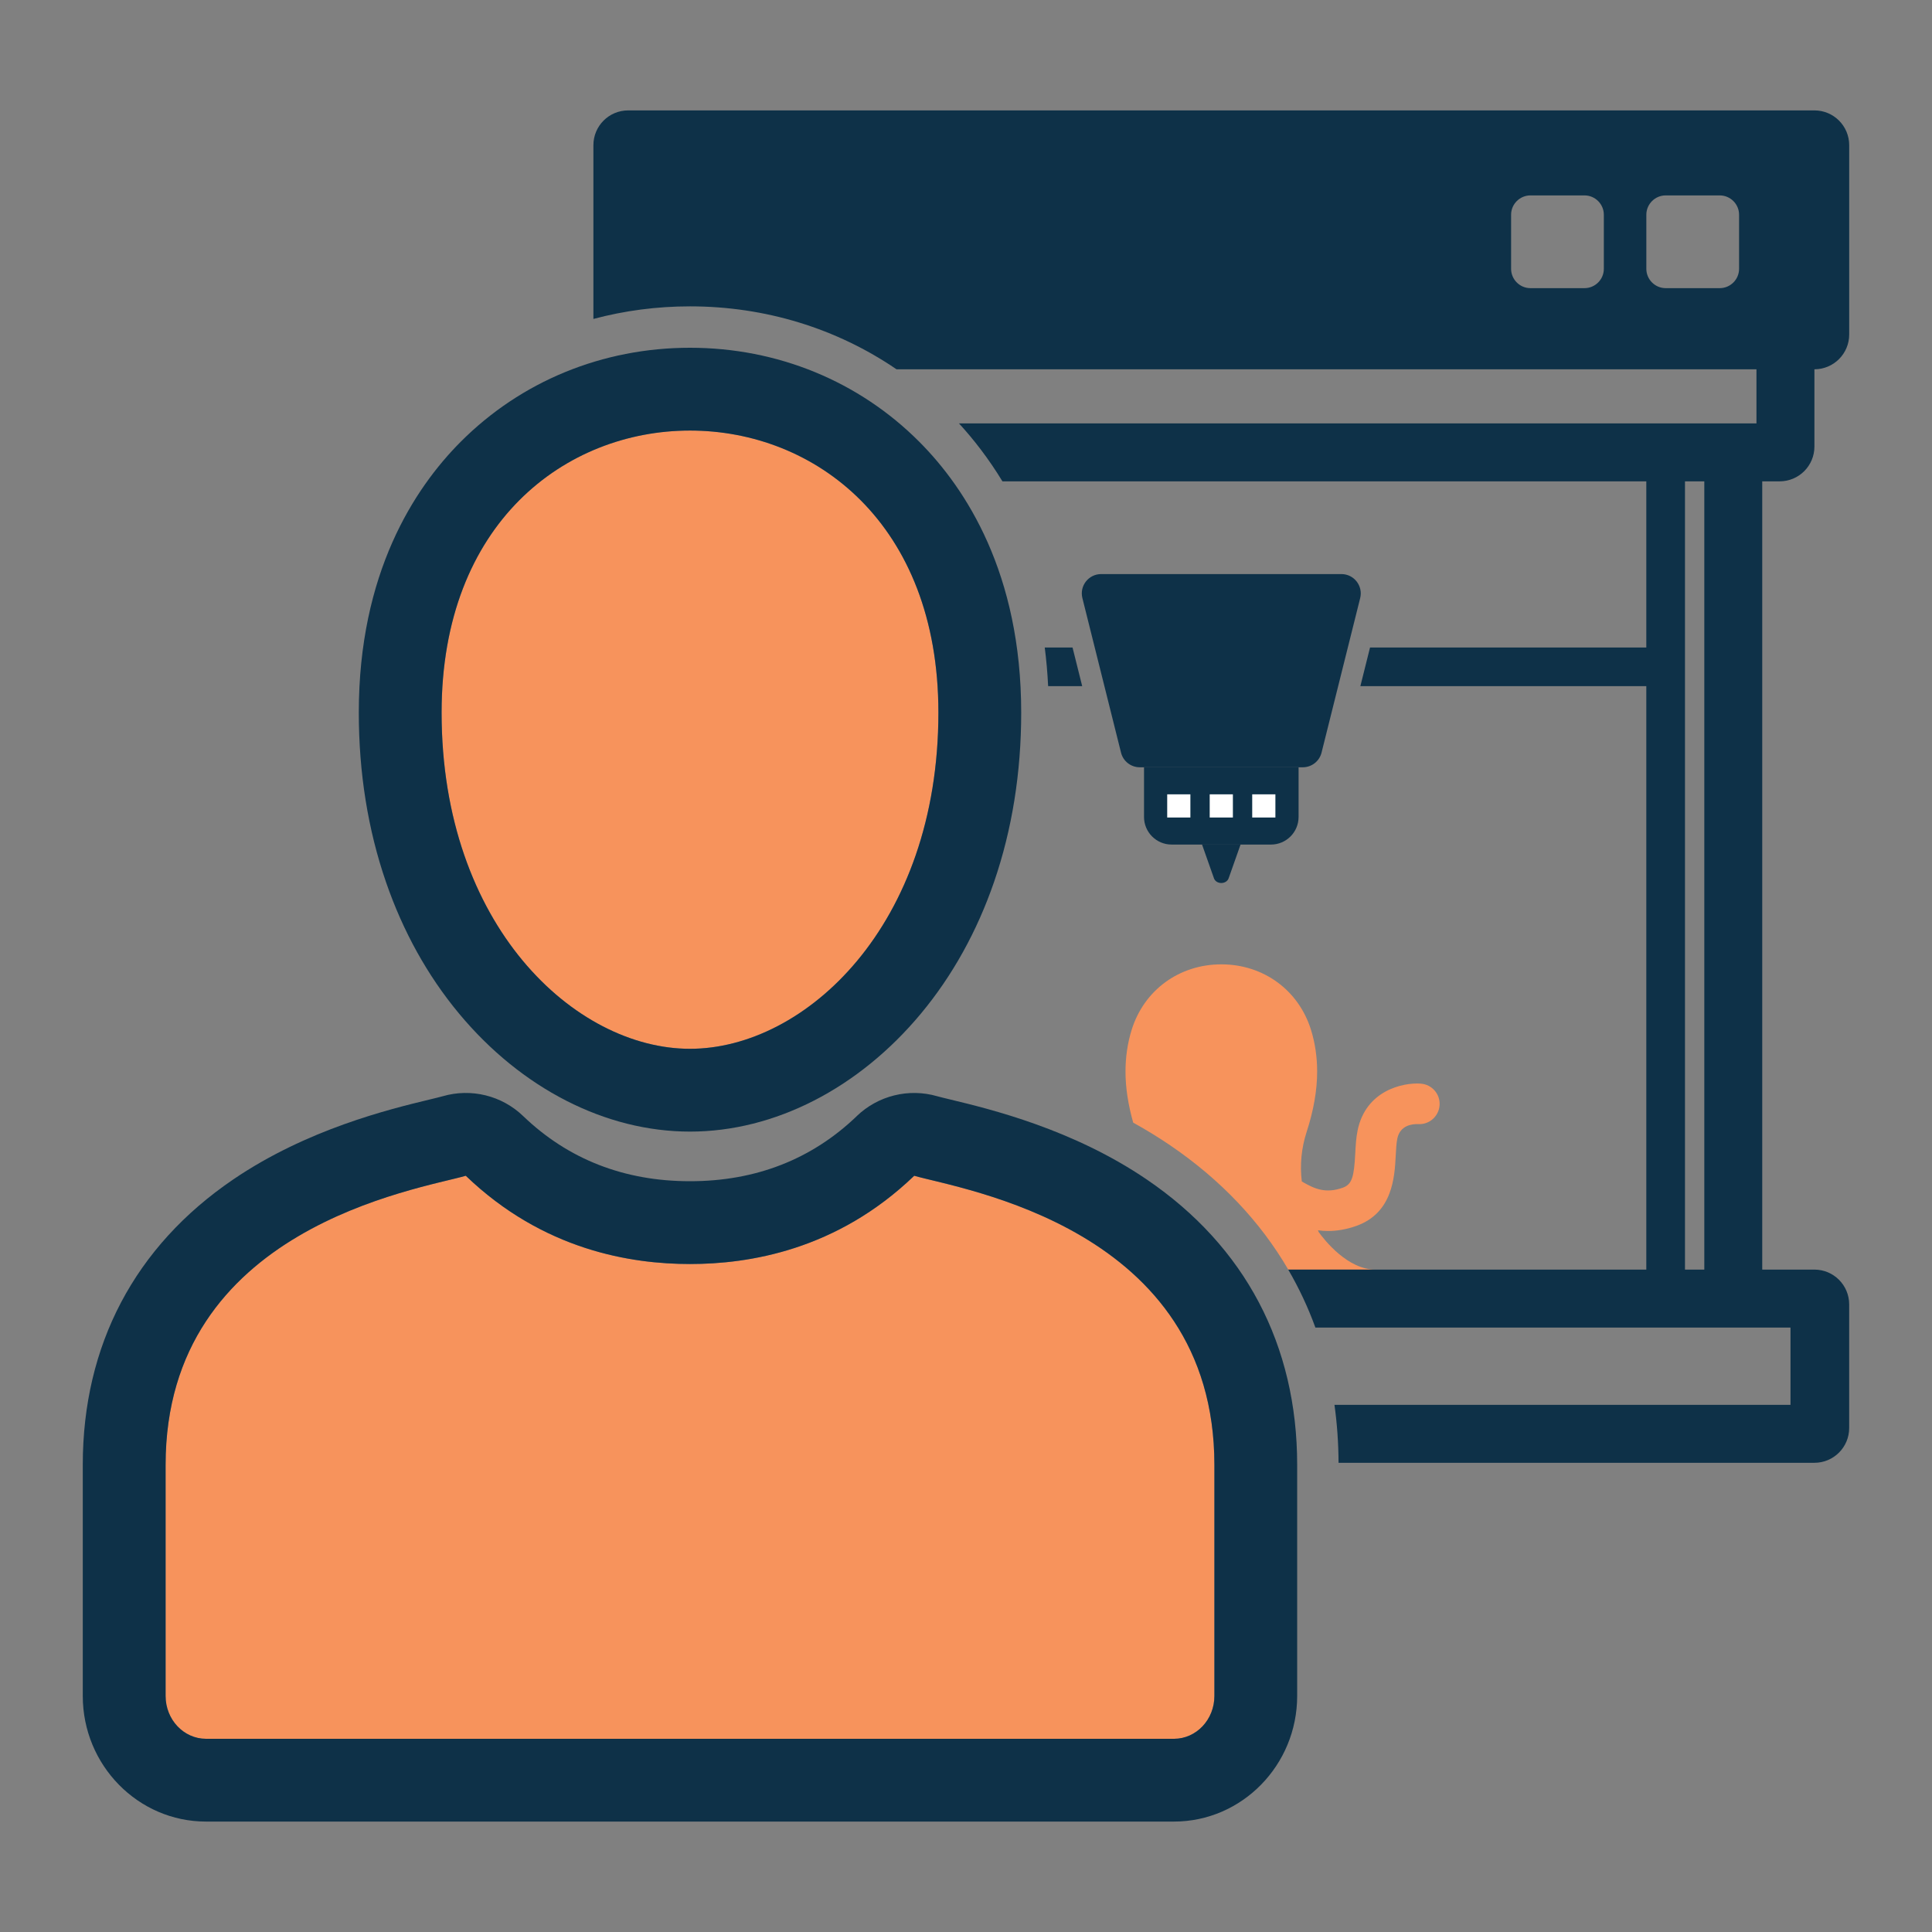 <?xml version="1.0" encoding="UTF-8"?>
<svg id="uuid-9f3c7210-02ca-4a18-b190-10d8f9e60f26" data-name="Layer 1" xmlns="http://www.w3.org/2000/svg" width="700" height="700" viewBox="0 0 700 700">
  <rect x="0" y="0" width="700" height="700" fill="#808080" stroke="none"/>
  <rect width="700" height="700" fill="none"/>
  <path d="M486.03,208h-87.07c-4.55,0-7.9,4.28-6.79,8.7l14,56c.78,3.12,3.58,5.3,6.79,5.3h59.07c3.21,0,6.01-2.19,6.79-5.3l14-56c1.1-4.42-2.24-8.7-6.79-8.7h0Z" fill="#0e3148"/>
  <path d="M414.5,278h56v18c0,5.52-4.48,10-10,10h-36c-5.52,0-10-4.48-10-10v-18h0Z" fill="#0e3148"/>
  <rect x="422.9" y="287.8" width="8.4" height="8.4" fill="#fff"/>
  <rect x="453.7" y="287.8" width="8.4" height="8.4" fill="#fff"/>
  <rect x="438.3" y="287.8" width="8.4" height="8.4" fill="#fff"/>
  <path d="M439.83,318.19l-4.33-12.26h14l-4.33,12.26c-.82,2.32-4.53,2.32-5.35,0Z" fill="#0e3148"/>
  <path d="M378.53,234.6c.58,4.49.99,9.15,1.23,14h12.34l-3.5-14h-10.07Z" fill="#0e3148"/>
  <g>
    <g>
      <g>
        <path d="M250,156c-45,0-90,33.37-90,102.2,0,77.17,48.33,121.8,90,121.8s90-44.63,90-121.8c0-68.83-45-102.2-90-102.2Z" fill="#f7935c"/>
        <path d="M250,156c45,0,90,33.37,90,102.2,0,77.17-48.33,121.8-90,121.8s-90-44.63-90-121.8c0-68.83,45-102.2,90-102.2M250,126c-31.7,0-61.22,12.12-83.13,34.12-16.82,16.89-36.87,47.61-36.87,98.08,0,21.77,3.31,42.42,9.84,61.36,6.18,17.93,15.08,33.96,26.46,47.65,22.6,27.19,53.11,42.79,83.7,42.79s61.1-15.6,83.7-42.79c11.38-13.69,20.28-29.73,26.46-47.65,6.53-18.95,9.84-39.59,9.84-61.36,0-50.46-20.05-81.19-36.87-98.08-21.91-22-51.43-34.12-83.13-34.12h0Z" fill="#0e3148"/>
      </g>
      <g>
        <path d="M331.24,426c-28.1,27.02-59.96,31.98-81.24,31.98s-53.14-4.96-81.24-31.98c-17.17,4.96-108.76,18.75-108.76,104.76v83.72c0,8.57,6.56,15.52,14.65,15.52h350.7c8.09,0,14.65-6.95,14.65-15.52v-83.72c0-86.01-91.59-99.79-108.76-104.76Z" fill="#f7935c"/>
        <path d="M331.24,426c17.17,4.96,108.76,18.75,108.76,104.76v83.72c0,8.57-6.56,15.52-14.65,15.52H74.65c-8.09,0-14.65-6.95-14.65-15.52v-83.72c0-86.01,91.59-99.79,108.76-104.76,28.1,27.02,59.96,31.98,81.24,31.98s53.14-4.96,81.24-31.98M310.45,404.37c-16.29,15.66-36.63,23.61-60.45,23.61s-44.15-7.94-60.45-23.61h0c-7.72-7.43-18.82-10.17-29.12-7.19h0c-.88.26-2.93.75-4.92,1.23-14.34,3.47-44.19,10.68-71.04,28.95-35.64,24.25-54.48,60.01-54.48,103.39v83.72c0,25.1,20.03,45.52,44.65,45.52h350.7c24.62,0,44.65-20.42,44.65-45.52v-83.72c0-43.39-18.84-79.14-54.48-103.39-26.85-18.27-56.7-25.49-71.04-28.95-1.98-.48-4.03-.97-4.92-1.23h0c-10.29-2.97-21.39-.23-29.12,7.19h0Z" fill="#0e3148"/>
      </g>
    </g>
    <g>
      <path d="M514.75,392.61c-6.6-.43-19.85,2.52-22.85,16.88-.57,2.74-.72,5.64-.87,8.44-.44,8.37-1.12,11.17-4.5,12.39-6.18,2.23-10.27.37-14.25-1.9l-.61-.35c-.73-5.97-.16-12.11,1.76-17.99,2.52-7.76,3.8-15.1,3.8-21.82,0-5.28-.75-10.37-2.23-15.13-4.49-14.41-17.25-23.73-32.49-23.73s-28,9.31-32.49,23.73c-1.48,4.76-2.23,9.84-2.23,15.13,0,5.75.94,11.95,2.79,18.49,4.48,2.48,8.97,5.21,13.4,8.22,18.29,12.45,32.62,27.61,42.79,45.04h31.61c-10.11,0-18.49-10.7-20.57-13.58l-.29-.67c1.17.16,2.39.25,3.67.25,3.11,0,6.57-.52,10.32-1.87,13.1-4.72,13.78-17.69,14.19-25.43.12-2.35.24-4.56.58-6.2,1.03-4.94,5.62-5.29,7.57-5.23,4.01.25,7.47-2.82,7.74-6.84.27-4.04-2.79-7.54-6.83-7.81Z" fill="#f7935c"/>
      <path d="M644.8,174.4c6.96,0,12.6-5.64,12.6-12.6v-28c6.96,0,12.6-5.64,12.6-12.6V52.6c0-6.96-5.64-12.6-12.6-12.6H227.6c-6.96,0-12.6,5.64-12.6,12.6v62.96c11.24-3,22.98-4.56,35-4.56,27.26,0,53.1,7.98,74.82,22.8h311.58v19.6h-288.95c5.29,5.76,10.72,12.72,15.75,21h233.29v60.2h-100.1l-3.5,14h103.6v211.4h-129.74c3.89,6.67,7.18,13.68,9.84,21h172.14v28h-165.23c.95,6.8,1.45,13.81,1.48,21h172.41c6.96,0,12.6-5.64,12.6-12.6v-44.8c0-6.96-5.64-12.6-12.6-12.6h-18.9V174.4h6.3ZM581.1,97.4c0,3.85-3.15,7-7,7h-19.6c-3.85,0-7-3.15-7-7v-19.6c0-3.85,3.15-7,7-7h19.6c3.85,0,7,3.15,7,7v19.6ZM630.1,97.4c0,3.85-3.15,7-7,7h-19.6c-3.85,0-7-3.15-7-7v-19.6c0-3.85,3.15-7,7-7h19.6c3.85,0,7,3.15,7,7v19.6ZM617.5,460h-7V174.4h7v285.6Z" fill="#0e3148"/>
    </g>
  </g>
</svg>